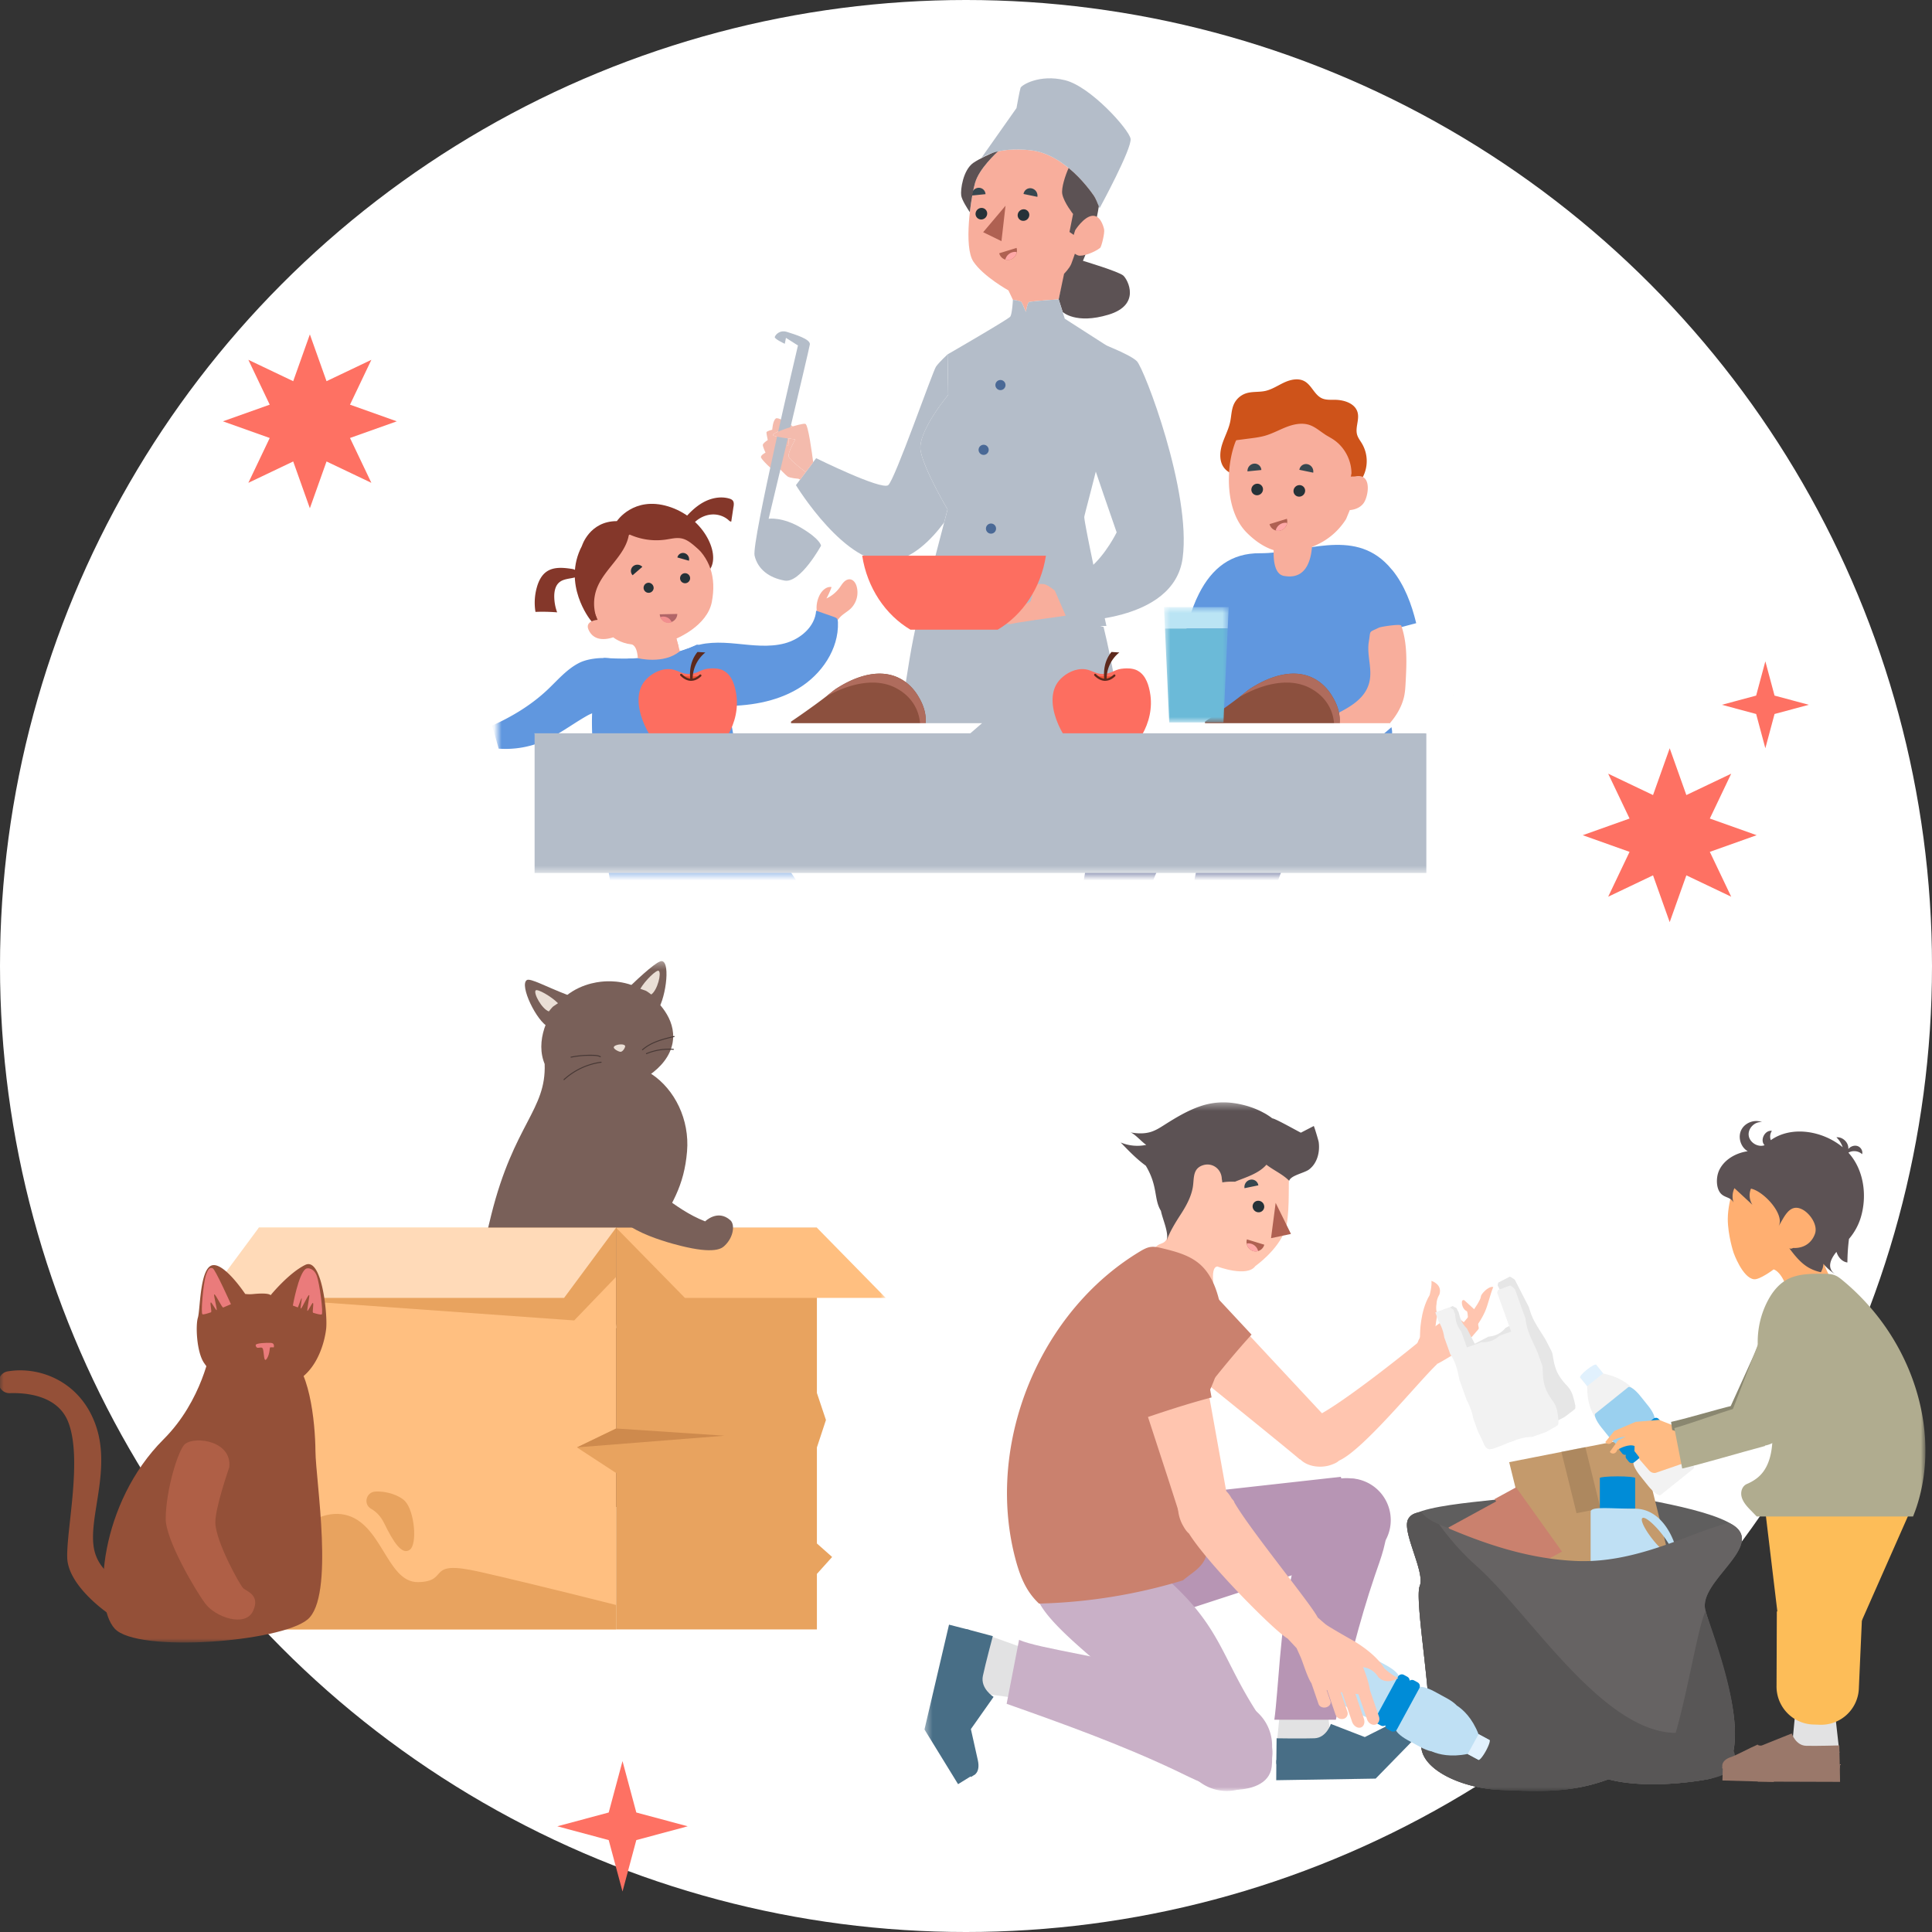 <svg width="260" height="260" fill="none" xmlns="http://www.w3.org/2000/svg"><rect width="100%" height="100%" fill="#333333" stroke="none"/><g clip-path="url(#clip0_723_5045)"><circle cx="130" cy="130" r="130" fill="#fff"/><g clip-path="url(#clip1_723_5045)" fill="#FE7163"><path d="M224.7 100.697l2.242 6.299 6.036-2.876-2.877 6.035 6.299 2.242-6.299 2.243 2.877 6.035-6.036-2.876-2.242 6.298-2.243-6.298-6.035 2.876 2.876-6.035-6.298-2.243 6.298-2.242-2.876-6.035 6.035 2.876 2.243-6.299zm12.873-11.699l1.238 4.612 4.612 1.238-4.612 1.238-1.238 4.612-1.239-4.612-4.611-1.238 4.611-1.238 1.239-4.612z"/></g><path d="M41.7 45l2.242 6.298 6.036-2.876-2.877 6.036L53.4 56.7l-6.298 2.242 2.876 6.036-6.035-2.876L41.7 68.4l-2.242-6.299-6.036 2.877 2.877-6.035L30 56.7l6.298-2.242-2.876-6.036 6.036 2.877L41.7 45zm42.075 192l1.857 6.918 6.918 1.857-6.918 1.857-1.857 6.918-1.857-6.918L75 245.775l6.918-1.857L83.775 237z" fill="#FE7163"/><mask id="a" style="mask-type:luminance" maskUnits="userSpaceOnUse" x="124" y="148" width="136" height="94"><path d="M259.114 148.35H124.41v92.664h134.704V148.35z" fill="#fff"/></mask><g mask="url(#a)"><path d="M229.478 216.615c-.847-3.828 7.935-8.468 3.86-11.304-3.8-2.642-16.041-4.026-20.51-5.201-.964 0-1.928.016-2.893.086-.685.121-1.358.277-2.021.481-2.494 1.333-17.26 1.307-18.436 3.823-.81 1.728 2.345 7.102 1.587 8.929-.815 1.965 2.163 17.68.942 19.392-3.01 4.218 3.699 7.782 9.794 8.051 5.983.264 9.802.342 14.656-1.419 4.015 1.081 9.629.656 13.24.013 8.269-1.462.531-19.48-.216-22.854l-.003.003z" fill="#5F5E5E"/><path d="M206.524 203.479c1.841-.194 3.496-.285 4.952-.272.127-.174.259-.349.403-.529a1.82 1.82 0 00-.443-.662 4.241 4.241 0 00-.977-.239c-3.35.143-9.316 2.269-12.899 3.651a57.433 57.433 0 00-2.669 1.104" fill="#3C3C3C"/><path d="M224.457 208.93l-17.502 3.432-3.857-15.591 17.501-3.435 3.858 15.594z" fill="#C49A6C"/><path opacity=".47" d="M215.387 203.005l-3.222.631-2.044-8.258 3.222-.634 2.044 8.261z" fill="#937351"/><path d="M210.544 211.029l-.987.193-.01-.051.984-.193.013.051z" fill="#AA000E"/><path d="M215.813 207.794c.087.049.117.148.062.226a.203.203 0 01-.254.056c-.087-.048-.117-.147-.062-.225.052-.078.167-.103.254-.06v.003zm1.426.751c.087.049.117.148.065.224a.203.203 0 01-.254.059c-.088-.049-.115-.148-.063-.226a.205.205 0 01.255-.057h-.003z" fill="#F5F5F5"/><path d="M220.053 198.914h-4.752v4.124h4.752v-4.124z" fill="#008CD7"/><path d="M220.057 198.902c0 .124-1.064.223-2.377.223-1.314 0-2.375-.099-2.375-.223 0-.121 1.064-.22 2.375-.22s2.377.099 2.377.22z" fill="#008CD7"/><path d="M225.532 208.266c-.86-2.852-2.763-5.228-5.477-5.228-3.312 0-5.996-.358-5.996.411 0 .032.007.065.017.1a.377.377 0 00-.017.104v13.073c0 .352.453.637 1.016.637h9.959c.56 0 1.014-.283 1.014-.637v-5.557c0-.731-.177-1.776-.516-2.903zm-.526 1.03c-.334.209-1.492-.742-2.591-2.124-1.097-1.382-1.715-2.672-1.378-2.884.336-.21 1.495.742 2.589 2.123 1.099 1.382 1.714 2.675 1.38 2.885z" fill="#BFE0F4"/><path d="M200.604 213.538l-5.69-7.967 8.638-4.721 5.692 7.965-8.64 4.723z" fill="#CA816E"/><path d="M210.205 208.806l-3.088-4.322-3.09-4.325-2.906 1.586 3.09 4.325 3.088 4.322 2.906-1.586z" fill="#CA816E"/><path d="M233.341 205.309a3.683 3.683 0 00-.718-.371l-.027.008a47.492 47.492 0 00-3.676 1.196c-5.448 2.078-10.898 4.221-16.994 3.92-6.656-.328-12.742-2.484-18.648-5.105a5.913 5.913 0 01-2.011-1.457c-.827.059-1.478.331-1.789.997-.81 1.729 2.345 7.102 1.587 8.93-.815 1.965 2.163 17.68.942 19.392-3.01 4.218 3.699 7.782 9.794 8.051 5.984.263 9.802.341 14.656-1.419 4.015 1.08 9.629.655 13.24.013 8.269-1.462.531-19.481-.216-22.854-.848-3.828 7.934-8.468 3.86-11.304v.003z" fill="#666363"/><path d="M225.61 233.209c-9.943 0-19.789-16.126-26.819-22.384a34.46 34.46 0 01-5.122-5.696 19.317 19.317 0 00-.391-.172 5.913 5.913 0 01-2.011-1.457c-.827.059-1.478.331-1.789.997-.81 1.729 2.345 7.102 1.587 8.93-.815 1.965 2.163 17.68.942 19.392-3.01 4.218 3.699 7.782 9.794 8.051 5.983.263 9.802.341 14.656-1.419 4.015 1.08 9.629.655 13.24.013 5.685-1.005 3.898-3.898 1.984-6.701a42.24 42.24 0 01-6.068.446h-.003z" fill="#585656"/><path d="M222.74 239.052c3.152-2.194 5.328-19.344 6.791-22.234.987 3.312 8.269 21.223.164 22.656-2.342.414-5.525.739-8.57.621a27.368 27.368 0 001.615-1.043z" fill="#585656"/><path d="M178.293 190.61l-3.339 5.814c-3.91-3.298-21.504-17.427-21.504-17.427-2.173-2.123-3.733-6.18-1.266-8.515 1.931-1.826 5.477-1.39 8.191.911l.023-.022.119.145a9.8 9.8 0 01.424.396c.613.607 1.219 1.131 1.612 1.809l15.74 16.889z" fill="#FFC5AF"/><path d="M162.227 187.014c1.991-2.521 4.035-5.029 6.203-7.406l-5.114-5.486c-.426-.739-1.089-1.312-1.757-1.97a8.877 8.877 0 00-.461-.431l-.129-.156-.025.022c-2.958-2.508-6.821-2.984-8.924-.992-2.689 2.543-.99 6.962 1.378 9.277 0 0 4.069 3.285 8.827 7.142h.002z" fill="#CA816E"/><path d="M193.296 175.651c.005-.045.015-.088.024-.134 0-.728.394-1.322.394-1.322.416-1.39-1.079-1.818-1.079-1.818.088.745-.249 1.93-.249 1.93-1.291 2.137-1.281 5.221-1.281 5.221s-.035 1.145-.097 2.191c.147-.1.296-.197.449-.291.383-.234.854-.451 1.3-.696.394-1.231.389-2.594.688-3.855-.174-.376-.199-.833-.149-1.226z" fill="#FFC5AF"/><path d="M197.827 180.097c.282-.567-1.094-1.717-1.094-1.717s-1.834-.127-2.781.4c-.645.355-2.644 1.538-2.921 1.954l-.172.839c.499.29 1.172 1.979 1.815 1.971.904-.014 5.308-3.761 5.153-3.447z" fill="#FFC5AF"/><path d="M190.569 181.608s.127-1.852 1.485-2.478c1.351-.627 2.614-1.855 2.619-1.866.673-.943 1.989-.037 1.231.812-.448.5-1.041.828-1.35 1.169-.309.342-1.436 3.143-1.633 3.484-.199.341-2.355-1.121-2.355-1.121h.003z" fill="#FFC5AF"/><path d="M194.323 180.496c.105.032.212.059.319.081.486.123.969.193 1.453.215.194.271.416.524.663.761-1.239.801-3.252 1.994-3.37 1.997-.643.005-1.318-1.683-1.814-1.971l.015-.072a6.94 6.94 0 002.734-1.011z" fill="#FFC5AF"/><path d="M194.317 180.248c1.842-1.083 4.097-3.782 4.842-5.357.245-.511-.032-.385.486-.992.294-.344.96-.842 1.311-.686-.439 1.024-.683 2.347-1.139 3.36-.603 1.342-1.714 2.836-2.783 3.75-.995.852-3.218 1.492-2.475.433.055-.075-.319-.468-.239-.511l-.003.003z" fill="#FFC5AF"/><path d="M196.769 180.296c.039-.444.082-.885.122-1.326l.762-.395c-.072-.497-.092-2.056-.259-2.123-.728-.304-.895-1.74-.319-1.46l1.336 1.22c.142.129.159.401.217.568.074.217.162.435.189.658 0 .008.142 1.04.142 1.04.02.038.03.076.025.116.04.126.022.25-.07.336l-1.996 2.328c-.085.086-.274.105-.488.081.134-.334.246-.683.331-1.043h.008z" fill="#FFC5AF"/><path d="M197.498 180.622l-.977.986-.07-.019a5.21 5.21 0 00-1.635-.416l1.399-.834c-.103-.492-.21-2.043-.382-2.102-.742-.26-.994-1.685-.401-1.441l1.405 1.143c.15.118.182.39.25.554.087.212.187.424.226.647 0 .011.202 1.033.202 1.033a.184.184 0 01.03.113c.048.123.038.244-.05.341l.003-.005z" fill="#FFAE90"/><path d="M197.691 180.773l-1.116.892c-.08-.021-.04-.053-.123-.072a5.139 5.139 0 00-1.432-.398l1.38-.823c-.102-.491-.209-2.042-.381-2.102-.743-.26-.994-1.685-.401-1.44l1.405 1.142c.15.121.182.39.249.554.088.212.187.424.227.648 0 .01.202 1.032.202 1.032a.198.198 0 01.03.113c.047.123.045.365-.04.457v-.003z" fill="#FFC5AF"/><path d="M171.789 235.032l.915-9.212 5.529.357.765 7.062s-1.515 3.717-7.209 1.793z" fill="#E2E2E3"/><path d="M184.083 236.915l-12.318-.049-.015 2.707 13.375-.215.002.003 5.575-5.712-1.757-1.718-4.862 4.984z" fill="#486E86"/><path d="M189.175 232.041l.267.25-5.186 5.311-9.737.054-2.666.014-.095-.387.032-2.576.008-.701v-.073s3.484.057 5.094-.002c1.612-.062 2.21-1.931 2.21-1.931l1.293.5.78.302.401.155.781.302.401.155.78.301.135.052s2.095-1.06 3.533-1.78c1.438-.72 1.967.054 1.967.054h.002z" fill="#486E86"/><path d="M179.772 231.432c1.483-6.454 3.115-13.118 5.251-19.405.765-2.256 1.809-4.804 1.582-7.169-.226-2.366-1.241-4.624-3.406-4.64-10.935-.078-10.609 23.193-11.703 31.214h8.276z" fill="#B795B4"/><path d="M180.514 198.96l-.075-.215-33.115 3.689a8.296 8.296 0 00-1.328.091 8.406 8.406 0 00-1.343.164c-2.387.492-4.055 2.091-4.867 4.115-.04.076-.082.148-.122.223a8.518 8.518 0 003.631 11.484 8.509 8.509 0 007.805.021c.608-.18 2.313.259 2.831-.04l29.91-9.755-.097-.29c.732-.25 1.4-.659 1.943-1.229 1.862-1.957 1.536-5.064-.727-6.935a5.917 5.917 0 00-4.444-1.32l-.002-.003z" fill="#B795B4"/><path d="M187.072 205.571a5.626 5.626 0 00-4.537-6.537 5.63 5.63 0 00-2.001 11.077 5.63 5.63 0 006.538-4.54z" fill="#B795B4"/><path d="M168.941 170.38c-1.114 1.572-5.107.061-5.107.061-1.129.081-.406 3.64.04 5.444l-8.612-7.672c.737-1.271 1.393-.427 1.916-1.825.451-1.207.389-2.516.127-3.774-.919-1.463-1.281-3.312-.972-5.484.713-4.992 4.69-8.47 9.694-7.758 5.002.715 8.498 4.038 7.786 9.029-.015.105-.332.28-.352.385-.065.841.103 5.075-.498 6.731-.997 2.742-4.022 4.863-4.022 4.863z" fill="#FFC5AF"/><path d="M167.803 166.788l2.338.718a1.197 1.197 0 01-1.029.892c-.16.018-.322.004-.477-.042a1.282 1.282 0 01-.832-1.568z" fill="#AF6152"/><path d="M167.956 167.324a1.357 1.357 0 011.356 1.039 1.136 1.136 0 01-.673 0 1.255 1.255 0 01-.859-1.008c.054-.013.113-.027.176-.031z" fill="#FFA8A7"/><path d="M167.481 159.903l1.863-.385a.918.918 0 00-.38-.615.906.906 0 00-.71-.14 1.002 1.002 0 00-.773 1.14z" fill="#37474F"/><path d="M168.572 162.297a.806.806 0 001.028.816.748.748 0 00.454-.38.765.765 0 00.082-.291.815.815 0 00-.195-.569.815.815 0 00-.835-.249.741.741 0 00-.454.381.744.744 0 00-.08.292z" fill="#263238"/><path d="M173.732 166.057l-2.682.571.622-4.756 2.06 4.185z" fill="#AF6152"/><path d="M176.796 151.536l-1.729.895c-.342-.15-3.496-1.941-3.85-1.927-.013-.008-.023-.019-.035-.027-.033-.024-.063-.051-.095-.078a9.68 9.68 0 00-.84-.546c-.065-.037-.134-.07-.202-.107a9.788 9.788 0 00-1.024-.49 10.68 10.68 0 00-.663-.252 11.612 11.612 0 00-.359-.119 14.216 14.216 0 00-.725-.198c-1.976-.484-3.845-.471-5.784.198-1.694.584-3.245 1.517-4.757 2.476-.578.368-1.159.742-1.81.952-.909.293-1.896.244-2.838.072.556.102 1.635 1.371 2.176 1.686a5.785 5.785 0 01-3.445-.325c1.057 1.104 2.144 2.231 3.38 3.128.01.017.017.038.03.054 1.627 2.742 1.029 4.446 2.008 6.027.232 1.185 1.084 2.884.778 4.051.281-1.065 1.256-2.608 1.856-3.535.723-1.113 1.418-2.352 1.65-3.675.2-1.137-.06-2.465 1.288-2.956 1.287-.474 2.567.446 2.617 1.79 0 .064.112.554.028.368.017.04.039.081.057.121.546-.097 1.119-.11 1.692-.091 1.425-.584 3.19-1.084 4.229-2.288.98.763 2.188 1.274 3.063 2.167.199-.729 2.053-1.046 2.681-1.527 1.114-.852 1.471-2.355 1.291-3.691-.027-.199-.62-2.175-.665-2.153h-.003z" fill="#5C5254"/><path d="M170.135 232.123a21.524 21.524 0 00-1.004-1.71c-6.425-9.997-4.304-13.865-22.837-25.867-.25-.164-.531-.304-.828-.296-.316.008-.595.196-.85.387-4.465 3.371-7.381 6.261-4.685 11.177 1.595 2.911 6.532 6.788 8.992 9.019 4.077 3.691 6.801 7.604 10.878 11.295 1.562 1.417 3.195 2.874 5.208 3.495 2.014.621 4.528.153 5.647-1.635 1.107-1.768.491-3.922-.521-5.865z" fill="#C9B0C7"/><path d="M138.507 214.258a9.273 9.273 0 001.319 1.546 72.932 72.932 0 0019.363-3.124c.327-.269.656-.524.989-.771.758-.56 1.53-1.167 1.942-2.016.413-.847.356-2.006-.377-2.597a7.572 7.572 0 01-1.208-1.237c-2.884-3.685-.818-10.287.441-14.521.62-2.088 1.742-3.984 2.497-6.026a18.126 18.126 0 00.531-10.782c-.446-1.721-1.194-3.428-2.527-4.594-1.396-1.221-3.262-1.71-5.059-2.145-.538-.132-1.097-.264-1.642-.17-.16.024-.317.073-.466.129a5.862 5.862 0 00-.86.441c-12.191 7.304-19.177 22.223-17.751 36.168.172 1.678.466 3.344.884 4.976.427 1.656.967 3.306 1.922 4.72l.002.003z" fill="#CA816E"/><path d="M132.462 219.883l9.427 3.389-1.836 5.713-7.611-1.059s-3.504-2.573.02-8.043z" fill="#E2E2E3"/><path d="M127.251 232.289l3.3-12.919-2.836-.731-3.302 14.101-.003.003 4.523 7.363 2.263-1.395-3.945-6.422z" fill="#486E86"/><path d="M131.013 238.925l-.334.215-4.206-6.849 2.514-10.237.688-2.803.434.005 2.693.712.733.197.075.018s-.977 3.643-1.338 5.35c-.362 1.707 1.44 2.83 1.44 2.83l-.865 1.226-.523.739-.267.379-.52.742-.267.379-.524.739-.089.129s.558 2.479.934 4.18c.377 1.699-.575 2.051-.575 2.051l-.003-.002z" fill="#486E86"/><path d="M137.141 220.687l-1.672 8.604c7.526 2.656 15.433 5.503 22.747 8.973 2.33 1.108 4.935 2.546 7.509 2.6 2.572.051 5.126-.756 5.413-3.086 1.585-12.844-28.505-14.702-33.995-17.091h-.002z" fill="#C9B0C7"/><path d="M170.322 238.074a6.091 6.091 0 10-10.437-6.285 6.091 6.091 0 1010.437 6.285z" fill="#C9B0C7"/><path d="M165.373 202.647l-6.26 2.35c-1.5-4.895-8.328-25.572-8.328-25.572-.675-2.965.212-7.218 3.549-7.844 2.614-.489 5.358 1.801 6.392 5.207l.03-.006.022.183c.052.186.1.371.142.562.185.841.411 1.61.374 2.395l4.079 22.725z" fill="#FFC5AF"/><path d="M192.734 235.719c.912.387 2.493.78 4.765.323l1.505.814.967-1.755-5.313-2.916-1.924 3.534z" fill="#BFE0F4"/><path d="M196.091 229.552l-1.931 3.551 5.35 2.839.968-1.755-1.503-.812c-.852-2.169-2.056-3.28-2.881-3.823h-.003z" fill="#BFE0F4"/><path d="M200.446 234.165c.14.073-.077.731-.483 1.47-.406.737-.847 1.275-.984 1.199a.087.087 0 01-.028-.029l-.007.011-1.428-.772 1.465-2.669 1.433.771-.008.014c.013 0 .028 0 .04.005z" fill="#E1F1FD"/><path d="M181.277 229.741c-1.069-.584-1.811-1.288-1.655-1.573l3.006-5.524c.157-.288 1.149-.048 2.22.535l1.712.933c1.069.58 1.812 1.285 1.655 1.572l-3.005 5.524c-.155.288-1.152.046-2.218-.535l-1.712-.932h-.003zm8.193 4.456c-1.035-.564-1.75-1.253-1.593-1.537l3.005-5.525c.158-.287 1.122-.061 2.159.5l1.66.904c1.034.561 1.746 1.252 1.592 1.537l-3.006 5.524c-.154.288-1.121.062-2.155-.5l-1.66-.903h-.002z" fill="#BFE0F4"/><path d="M186.739 232.709l.459.25a.592.592 0 00.802-.234l3.006-5.524a.592.592 0 00-.24-.804l-.458-.25a.585.585 0 00-.603.029.601.601 0 00-.307-.524l-.461-.252a.592.592 0 00-.802.236l-3.006 5.524a.593.593 0 00.24.801l.461.253a.588.588 0 00.605-.027c0 .21.11.414.307.522h-.003z" fill="#008CD7"/><path d="M160.218 199.833c2.031-.841 4.474-.081 5.458 1.693.152.269.376.393.441.67 2.093 3.664 10.442 13.825 11.227 15.502l.007-.005c.773.653.95.863 1.403 1.145 1.149.712 2.916 1.707 2.916 1.707s3.267 1.701 4.635 3.986c0 0 1.017.941 1.867 1.28 0 0-1.49 1.035-2.672-.092 0 0-.63-1.193-2.063-1.357.426 1.072.792 2.191.927 3.105l1.206 3.524c.172.494-.052.986-.488 1.099-.441.116-.937-.199-1.107-.693l-1.164-3.398c-.129-.014-.271-.03-.408-.04l1.141 3.33c.187.551-.015 1.089-.456 1.202-.439.107-.952-.245-1.139-.799l-1.348-3.94c-.057-.009-.115-.014-.172-.022l.892 2.607a.742.742 0 01-.528.979.902.902 0 01-1.064-.575l-1.127-3.291c-.025-.005-.05-.008-.072-.016l.511 1.492c.12.35-.14.723-.581.839-.438.11-.892-.083-1.014-.438l-.95-2.769v-.013c-.62-.931-1.111-2.766-1.53-3.688l-.481-1.06s-1.096-1.182-1.191-1.274l.008-.005c-1.678-.914-10.691-9.978-13.296-14.142-.363-.296-.615-.729-.844-1.143-.982-1.776-.977-4.553 1.056-5.397v-.003zm31.217-19.66c-2.928 2.441-11.9 9.527-14.728 10.613-.249.016-.366.191-.611.282-1.61.594-2.37 2.567-1.692 4.411.678 1.847 3.143 2.234 4.755 1.646.376-.138.77-.291 1.044-.562 3.257-1.412 10.841-10.79 13.186-12.973-.977-1.336-1.112-1.995-1.954-3.417z" fill="#FFC5AF"/><path d="M153.821 190.921c3.04-1.041 6.113-2.041 9.225-2.86l-1.325-7.385c.042-.854-.205-1.69-.407-2.61a9.544 9.544 0 00-.154-.61l-.025-.202-.032.006c-1.127-3.71-4.117-6.793-6.963-6.261-3.636.68-4.603 5.903-3.868 9.132 0 0 1.64 4.967 3.549 10.787v.003z" fill="#CA816E"/><path d="M194.712 178.562c.239.406.421.85.548 1.307l1.107 2.153c.653.707 1.079 1.605 1.413 2.518.09.245.177.495.264.745l1.296 2.524.082.121c.486.71.848 1.379 1.114 2.202 0 .005.003.008.005.013l.89 1.734c.361.503.7 1.016 1.009 1.556.023.041.048.078.07.116.007.011.017.019.027.035.055.056.122.129.17.188.012.016.022.032.03.04.01.008.022.014.035.025.02.01.084.061.147.104l.02.006c.054.024.112.04.169.056.045.006.105.014.162.019.02-.008.045-.013.077-.024.057-.019.332-.105.242-.065.062-.024.122-.053.184-.08.302-.135.596-.291.883-.455 1.218-.682 2.395-1.459 3.792-1.728.108-.022.217-.04.327-.059l1.754-.901.033-.027c.209-.158.421-.311.628-.475.077-.059.615-.439.822-.662v-.018c-.062.075-.12.131-.022-.017.005-.021.01-.045.02-.069v-.035c-.018-.027-.033-.103.005-.189-.053-.244-.1-.489-.165-.731-.07-.266-.147-.532-.227-.795-.007-.022-.012-.038-.017-.049-.065-.145-.125-.29-.199-.433a5.187 5.187 0 00-.17-.298c.023.048-.192-.247-.214-.274-.2-.231-.419-.444-.611-.68-.389-.481-.747-1.006-.974-1.586-.272-.691-.364-1.328-.493-2.051a3.324 3.324 0 00-.093-.379l-.845-1.645c-.563-.941-1.208-1.842-1.689-2.828a8.697 8.697 0 01-.548-1.527l-1.914-3.726-.023-.019a7.058 7.058 0 00-.58-.373c-.018-.008-.035-.016-.058-.024l-1.547.795a.358.358 0 00-.03.07c-.02.059-.048.196-.058.223-.002.041-.005.078-.005.119l1.187 2.306c.097.161.182.328.254.497l1.094 2.132-1.5.769c-.531.672-1.351 1.099-2.268 1.164l-1.857.957-1.054-2.057a3.483 3.483 0 01-.69-.922c-.195-.382-.309-.793-.404-1.207l-.316-.618c-.033-.016-.063-.032-.08-.038a2.2 2.2 0 01-.431-.234l-1.849.952.543 1.056c.182.259.366.519.528.791v.005z" fill="#E6E6E6"/><path d="M193.982 178.594c.185.433.307.898.374 1.365l.815 2.283c.556.785.863 1.731 1.072 2.68.057.258.11.516.164.774l.957 2.672c.023.043.043.086.065.129.389.769.66 1.478.818 2.328 0 .005 0 .01.002.016l.655 1.833c.292.546.564 1.1.798 1.677.017.043.035.081.055.121.007.014.012.025.022.038.047.062.105.145.145.21.01.016.017.032.024.045a.169.169 0 01.033.025c.017.016.077.075.132.121a.062.062 0 00.02.01c.052.027.107.057.162.078.045.011.102.027.159.043l.08-.016c.057-.011.342-.062.249-.032.065-.016.13-.035.192-.054.317-.097.628-.212.935-.336 1.296-.519 2.567-1.137 3.985-1.22.109-.008.219-.011.331-.016l1.857-.664.035-.022c.229-.129.458-.255.685-.387.085-.051.668-.357.9-.548v-.019c-.073.067-.137.115-.021-.019l.028-.067c0-.011.003-.024.005-.035-.015-.027-.02-.105.03-.186-.02-.25-.038-.497-.067-.747a25.737 25.737 0 00-.122-.82c-.005-.021-.008-.037-.013-.051-.047-.15-.087-.306-.139-.454a5.85 5.85 0 00-.13-.317c.015.048-.157-.272-.177-.301-.167-.256-.356-.495-.516-.756-.324-.529-.611-1.096-.76-1.699-.18-.723-.187-1.365-.222-2.099a4.06 4.06 0 00-.04-.39l-.623-1.742c-.436-1.008-.957-1.983-1.306-3.024a8.482 8.482 0 01-.343-1.586l-1.411-3.943s-.013-.016-.02-.022a6.8 6.8 0 00-.528-.446c-.015-.011-.033-.021-.052-.032l-1.638.586c-.015.024-.03.048-.04.067-.027.054-.075.188-.087.212l-.022.116.874 2.441c.075.172.14.347.19.527l.807 2.258-1.587.57c-.616.594-1.483.911-2.4.86l-1.966.701-.778-2.174a3.602 3.602 0 01-.566-1.006c-.142-.403-.201-.825-.241-1.252l-.232-.651c-.03-.021-.057-.043-.075-.048a2.163 2.163 0 01-.396-.288l-1.959.702.401 1.118c.147.28.297.562.421.852v.011zm25.628 8.181c-.623-.642-1.807-1.519-3.858-1.933l-.969-1.204-1.416 1.124 3.412 4.285 2.831-2.272z" fill="#F2F2F2"/><path d="M214.667 190.739l2.846-2.282-3.469-4.231-1.415 1.124.969 1.201c-.042 2.102.573 3.449 1.072 4.188h-.003z" fill="#F2F2F2"/><path d="M212.649 185.371c-.089-.108.319-.583.915-1.056.595-.471 1.149-.764 1.236-.654.007.008.01.022.012.035l.01-.008.922 1.145-2.15 1.71-.922-1.145.01-.008s-.023-.011-.03-.019h-.003z" fill="#E1F1FD"/><path d="M227.069 195.758c.688.858 1.059 1.702.83 1.887l-4.421 3.546c-.229.185-.975-.36-1.663-1.218l-1.101-1.376c-.688-.858-1.059-1.704-.83-1.89l4.421-3.548c.229-.183.975.365 1.662 1.223l1.102 1.376z" fill="#F2F2F2"/><path d="M221.805 189.185c.665.83 1.019 1.656.79 1.841l-4.421 3.546c-.229.185-.957-.339-1.623-1.17l-1.066-1.33c-.666-.831-1.019-1.656-.79-1.839l4.421-3.548c.229-.183.957.339 1.622 1.172l1.067 1.331v-.003z" fill="#9AD0EF"/><path d="M223.554 191.374l-.297-.371a.532.532 0 00-.75-.081l-4.421 3.546a.538.538 0 00-.082.753l.296.371a.532.532 0 00.514.188.527.527 0 00.075.543l.296.371a.537.537 0 00.753.08l4.421-3.545a.538.538 0 00.082-.753l-.297-.368a.529.529 0 00-.513-.188.54.54 0 00-.075-.543l-.002-.003z" fill="#008CD7"/><path d="M232.518 164.015c0-1.306.376-2.916.573-3.529.015-.076.03-.154.05-.234.885-3.694 4.962-5.352 9.57-4.847 4.61.503 7.052 3.777 6.168 7.476-.387 1.605-1.264 2.849-2.515 3.701-.61.842-1.062 1.761-1.032 2.71.038 1.102.808 2.04 1.069 3.094l-6.322 2.355c.937-1.194-.421-3.624-1.388-3.912 0 0-1.867 1.414-2.644 1.328-1.538-.169-2.741-3.548-2.741-3.548s-.79-2.355-.79-4.597l.002.003z" fill="#FFAF71"/><path d="M231.293 157.638c.635-1.535 2.268-2.478 3.912-2.71-.952-.545-1.358-1.873-.874-2.857.483-.987 1.784-1.476 2.798-1.056-.959-.121-1.906.809-1.799 1.771.107.962 1.233 1.661 2.143 1.331-.678-.672.037-2.078.98-1.93a1.382 1.382 0 00-.147 1.25c2.838-2.011 7.054-1.229 9.674.954a3.35 3.35 0 00-.845-1.336c.855-.094 1.687.728 1.602 1.583.289-.363.8-.551 1.241-.406.439.143.745.651.616 1.094-.479-.457-1.264-.54-1.834-.212l.01.027c.007.008.012.016.02.024 2.075 2.309 2.502 5.822 1.612 8.723a8.062 8.062 0 01-1.573 2.839 26.048 26.048 0 00-.214 3.171c-.561-.064-1.027-.491-1.291-.989a3.081 3.081 0 01-.184-.438c-.743.898-1.411 2.207-.12 3.04a7.132 7.132 0 01-1.642-1.435c0 .075 0 .153-.005.226-.015.032-.067.303-.087.371-.015.045-.177.414-.127.33-.038.07-.078.14-.118.207a5.721 5.721 0 01-1.542-.564c-1.144-.624-1.976-1.688-2.756-2.734.129.172.329.161.573.03.057.002.115.008.174.008 1.461 0 2.378-.839 2.757-1.896.423-1.18-.648-2.723-1.65-3.266-1.817-.975-2.52 1.138-3.282 2.288 1.004-1.516-1.902-4.747-3.678-5.115a2.358 2.358 0 00.196 2.177l-2.42-2.239a2.629 2.629 0 00-.114 1.954c-.381-.801-1.226-.621-1.777-1.301-.596-.739-.566-2.094-.224-2.917l-.005.003z" fill="#5C5254"/><path d="M225.754 192.061l-2.487-.981-3.167.269-2.859 1.226-1.206 1.492c.279.376.778.311.98-.127l.049-.11.686-.282c.829-.277 2.123-.514 2.228.959l-.023.772 1.209 1.559c.237.304.578.446.917.379l3.763-1.067-.09-4.091v.002z" fill="#FFBB83"/><path d="M221.098 194.746a1.892 1.892 0 103.786-.08 1.893 1.893 0 00-3.786.08z" fill="#F2ECDB"/><path d="M246.309 181.28l-6.948 11.69-7.052-2.416 6.235-13.739c.062-.342.162-.683.306-1.016.965-2.226 3.718-2.887 5.849-1.877 2.131 1.014 3.32 3.957 2.355 6.183a4.395 4.395 0 01-.747 1.177l.002-.002z" fill="#8A8770"/><path d="M233.377 189.112c.74-.177 1.471-.489 2.208-.712l1.358 6.04c-3.454.715-8.502 1.919-11.304 2.403l-.752-5.489c2.714-.624 5.781-1.597 8.49-2.244v.002z" fill="#8A8770"/><path d="M236.517 194.416a3.496 3.496 0 000-6.992 3.497 3.497 0 000 6.992z" fill="#9FCE9A"/><path d="M247.541 235.852l-.899-8.038-4.825.374-.59 6.174s1.365 3.234 6.314 1.49z" fill="#E2E2E3"/><path d="M236.547 239.761l11.08.035-.04-2.361-10.761.175-.279-.277v2.428z" fill="#9A786A"/><path d="M247.538 235.564l-.015-.61v-.062s-3.043.086-4.451.051c-1.408-.034-1.951-1.658-1.951-1.658l-1.124.449-.678.271-.346.14-.678.272-.349.139-.678.275-.117.045s-.239.124-.6-.051v3.28l.132.131 8.505-.061 2.328-.017.077-.344-.055-2.247v-.003z" fill="#9A786A"/><path d="M236.669 237.604l-4.812-.14-.06 2.145 6.95.196-2.078-2.201z" fill="#9A786A"/><path d="M237.786 238.133l-1.238-3.365c-.902.384-3.013 1.505-3.566 1.677-1.341.422-1.202 1.231-1.202 1.231l-.014.317 6.023.138-.003.002z" fill="#9A786A"/><path d="M239.32 217.958l11.118.403 6.544-14.814-19.478-.726 1.816 15.137z" fill="#FDBD58"/><path d="M244.012 232.077l.88.032a5.087 5.087 0 005.268-4.984l.439-9.87-11.481-.398-.038 9.962a5.12 5.12 0 004.929 5.26l.003-.002z" fill="#FDBD58"/><path d="M235.788 203.44c.212.21.419.428.626.646h21.035c.187-.468.362-.939.519-1.42 3.269-10.123-.569-22.585-10.008-30.372a5.548 5.548 0 00-.678-.498 2.226 2.226 0 00-.384-.185c-.458-.175-.957-.186-1.44-.191-1.613-.019-3.292-.014-4.675.629-1.321.613-2.213 1.744-2.851 2.938-1.314 2.46-1.71 5.344-1.122 8.14.352 1.666 1.042 3.295 1.271 4.97.464 3.398 1.281 8.717-1.744 10.908a6.053 6.053 0 01-1.222.691c-.715.301-.934 1.153-.702 1.863.232.712.807 1.314 1.378 1.876l-.003.005z" fill="#B0AC8F"/><path d="M226.231 192.838l-2.539-.839-3.148.447-2.786 1.384-1.121 1.562c.301.36.792.268.972-.183l.045-.113.67-.32c.812-.323 2.091-.629 2.278.833l.02.772 1.293 1.489c.252.293.603.414.937.328l3.698-1.277-.319-4.083z" fill="#FFBB83"/><path d="M246.146 180.907l-6.277 12.064-7.178-2.019 5.453-14.067c.043-.347.125-.691.249-1.029.838-2.277 3.551-3.094 5.735-2.205 2.183.89 3.538 3.761 2.698 6.038a4.33 4.33 0 01-.68 1.215v.003z" fill="#B0AC8F"/><path d="M233.679 189.471c.728-.218 1.44-.573 2.163-.836l1.695 5.957c-3.407.906-8.384 2.395-11.15 3.035l-1.059-5.436c2.677-.777 5.682-1.919 8.351-2.717v-.003z" fill="#B0AC8F"/><path d="M236.912 194.593a3.496 3.496 0 000-6.992 3.496 3.496 0 000 6.992z" fill="#B0AC8F"/></g><mask id="b" style="mask-type:luminance" maskUnits="userSpaceOnUse" x="-1" y="129" width="121" height="93"><path d="M119.186 129.336H-.191v91.709h119.377v-91.709z" fill="#fff"/></mask><g mask="url(#b)"><path d="M73.642 143.867c-1.788-3.024-.266-6.938 1.696-9.056 2.147-2.323 4.982-2.672 5.976-2.734.751-.048 3.591-.188 6.126 1.828.465.374 3.267 2.599 3.15 5.731-.14 3.79-4.459 6.295-7.59 6.981-.43.091-6.896 1.411-9.353-2.745l-.005-.005z" fill="#796059"/><path d="M73.297 143.167c.237 6.226-4.12 8.067-7.178 20.295-4.265 17.035-4.75 27.677 1.12 31.935 2.927 2.124 7.802 2.758 11.122.766 7.047-4.234.475-16.354 9.005-29.263 3.116-4.712 4.71-7.36 5.094-11.951.358-4.266-1.643-8.349-4.828-10.443-4.143-2.723-14.335-1.333-14.335-1.333v-.006zm11.022-9.998c2.18-2.099 4.211-3.908 4.759-3.83 1.231.18.436 5.569-.775 6.87-.902.968-5.535-1.548-3.984-3.04zm-7.992.707c-2.825-1.081-4.948-2.274-5.423-1.984-1.061.65 1.323 5.615 2.947 6.341 1.211.538 4.492-3.586 2.476-4.357z" fill="#796059"/><path d="M75.09 135.005c-.94-.949-2.771-1.962-3-1.72-.334.354.805 2.481 1.77 2.83 0 0 .431-.551.586-.672.126-.097.65-.438.65-.438h-.005zm11.082-1.936c.669-1.159 2.19-2.6 2.472-2.42.411.261-.156 2.603-.999 3.186 0 0-.557-.428-.736-.506-.146-.061-.737-.26-.737-.26z" fill="#EADFD6"/><path d="M78.71 177.98c2.255-.145 4.683.602 6.408 2.075.737.632 1.299 1.393 1.614 2.315.296.863.412 1.876-.155 2.656a.238.238 0 00-.049.131c-1.512 2.172-5.607 11.363-3.048 13.449 0 0 1.265-.366 2.433 1.279.61.863.068 2.922-3.068 2.914-3.199-.005-5.637-10.739-5.186-19.746.121-2.385.708-2.836 1.052-5.073z" fill="#796059"/><path d="M82.599 140.938c.034-.259.61-.355.664-.363.228-.041.727-.06.858.164.077.131-.252.771-.587.809-.213.024-.97-.358-.935-.61z" fill="#EADFD6"/><path d="M86.511 141.318c1.178-1.035 2.739-1.414 4.227-1.769.082-.019.048-.145-.034-.126-1.512.36-3.087.752-4.284 1.803-.064.054.029.146.091.092zm.5.539a7.914 7.914 0 013.611-.575c.082.003.082-.121 0-.132a8.051 8.051 0 00-3.644.581c-.078.029-.044.156.034.126zm-6.19.291c-.257-.138-.528-.17-.814-.186a11.434 11.434 0 00-1.095-.003 12.98 12.98 0 00-2.08.248c-.082.013-.048.139.035.123a12.427 12.427 0 011.967-.236c.315-.014.63-.014.945-.006.335.011.679.017.98.175.072.04.14-.072.067-.11l-.005-.005zm.058.738a9.351 9.351 0 00-5.026 2.36c-.063.059.03.151.092.091a9.193 9.193 0 014.968-2.325c.082-.011.048-.137-.034-.126z" fill="#473835"/><path d="M82.91 165.22H34.828v54.06H82.91v-54.06z" fill="#FFBF80"/><path d="M109.935 219.28H82.912v-21.05l-5.264-3.438 5.264-2.54V165.22h27.023v22.239l1.217 3.639-1.217 3.694v12.922l2.05 1.817-2.05 2.279v7.47z" fill="#E8A35F"/><path d="M119.195 174.663H92.171l-9.257-9.443h27.024l9.257 9.443z" fill="#FFBF80"/><path d="M34.828 211.524s5.66-8.446 11.127-7.753c5.462.694 5.962 9.242 10.333 9.145 4.372-.096.795-3.08 8.244-1.392 7.449 1.688 18.378 4.47 18.378 4.47v3.277H34.828v-7.752.005z" fill="#E8A35F"/><path d="M50.481 200.73c-1.216.089-1.609 1.699-.552 2.309.635.363 1.294.965 1.773 1.949 1.241 2.559 2.404 4.344 3.451 3.567 1.047-.774.62-5.234-.659-6.553-.732-.753-2.486-1.382-4.013-1.272zm-15.653-26.067l42.445 3.035 5.637-5.865v-6.613l-48.082 9.443z" fill="#E8A35F"/><path d="M77.648 194.781l19.856-1.57-14.592-.97-5.264 2.54z" fill="#CE8A4D"/><path d="M75.914 174.663H27.832l6.993-9.443h48.082l-6.993 9.443z" fill="#FFDAB8"/><path d="M19.727 213.904s-5.443-.557-6.873-4.715c-1.43-4.161 2.307-11.045 0-17.473-2.098-5.846-7.56-7.889-11.82-7.161a1.476 1.476 0 00-1.221 1.468c.01.825.683 1.489 1.507 1.46 2.253-.068 6.412.311 7.832 3.817 1.982 4.9-.214 14.456-.107 18.314.107 3.86 5.525 7.521 5.525 7.521l5.157-3.231z" fill="#945038"/><path d="M28.344 181.561s-1.105 6.919-6.325 12.126c-8.593 8.575-9.61 22.222-6.572 25.499 3.04 3.28 22.26 1.809 25.939-1.239 3.678-3.051 1.095-18.744 1.066-22.655-.03-3.912-.824-11.801-3.926-12.973-3.102-1.175-10.182-.761-10.182-.761v.003z" fill="#945038"/><path d="M36.416 174.306s-.136-.379-2.37-.156a4.605 4.605 0 01-1.047-.016s-2.884-4.352-4.503-3.839c-1.618.519-1.545 6.011-1.865 7.03-.325 1.019-.18 4.68.857 6.134 1.038 1.454 2.52 3.693 9.834 3.15 5.074-.373 6.383-5.962 6.576-7.843.194-1.882-.576-9.635-2.815-8.543-2.24 1.097-4.663 4.078-4.663 4.078l-.005.005z" fill="#945038"/><path d="M36.84 181.334s.184-.578-.368-.613c-.553-.032-2.113.011-2.065.317.112.726.82-.011.98.514.16.524.091 1.943.523 1.29.436-.656.344-1.505.46-1.524.117-.019.47.005.47.005v.011zm-5.757-5.823s-.45.199-1.041.446c-.17.073-1.023-1.835-1.212-1.76-.116.051.436 2.075.32 2.121-.087.032-.684-1.084-.77-1.049-.175.068.174 1.274.009 1.334-.533.188-.979.309-1.13.276-.276-.067.102-4.204.442-5.236.339-1.032.581-1.072.92-.965.34.108 2.458 4.839 2.458 4.839l.004-.006zm8.327.181s.267.107.655.252c.062.024.46-1.271.528-1.247.067.024-.199 1.368-.126 1.398.174.062.95-1.877 1.139-1.809.12.043-.354 2.088-.233 2.134.087.03.64-1.11.727-1.081.175.057-.121 1.28.044 1.331.542.167.988.271 1.139.228.27-.08-.272-4.193-.655-5.212-.383-1.016-1.226-1.129-1.507-.914-.964.718-1.71 4.925-1.71 4.925v-.005z" fill="#EA7B7B"/><path d="M30.85 197.466s-1.943 5.581-1.87 7.5c.096 2.578 3.314 8.363 3.755 8.774.441.417 2.346.893 1.309 3.083-1.037 2.194-5.04.826-6.417-1.021-1.377-1.844-5.345-8.605-5.326-11.422.024-3.898 1.706-9.362 2.617-10.064 1.415-1.091 6.32-.379 5.937 3.145l-.005.005z" fill="#AF5F46"/><path d="M85.891 159.364c1.648-.379 4.648 3.325 9.005 5.002 0 0 1.697-1.685 3.398-.145.62.557.455 2.245-.751 3.395-.277.261-1.014 1.148-5.152.226-.752-.164-9.558-2.126-9.504-5.414.02-1.314 1.478-2.715 3-3.064h.004z" fill="#796059"/></g><mask id="c" style="mask-type:alpha" maskUnits="userSpaceOnUse" x="66" y="4" width="130" height="114"><path d="M66.913 4.482h128.72v113H66.913v-113z" fill="#D9D9D9"/></mask><g mask="url(#c)"><path d="M83.8 93.061c-.023.888-.16 1.9-.891 2.404-.817.562-1.94.208-2.905.435-.414.1-.798.302-1.166.515-1.916 1.105-3.69 2.474-5.727 3.338a12.953 12.953 0 01-6.003.997 678.634 678.634 0 01-.874-3.107c2.69-1.21 5.243-2.754 7.398-4.775 1.398-1.313 2.658-2.848 4.38-3.693 1.723-.845 5.552-.987 6.611.619.57.868-.79 2.229-.817 3.267h-.005z" fill="#6097DF"/><path d="M113.006 79.064c.185-.255.347-.534.572-.756.226-.222.538-.387.849-.34.441.066.723.5.85.926a3.046 3.046 0 01-.769 2.984c-.454.44-1.034.728-1.464 1.19-.401.43-.721 1.03-1.298 1.13-.409.07-.825-.157-1.113-.454-.548-.562-.785-1.38-.736-2.163.027-.472.15-.94.344-1.37.306-.67.94-1.327 1.666-1.204a9.81 9.81 0 01-.688 1.53 4.59 4.59 0 001.787-1.473z" fill="#F8AE9C"/><path d="M104.875 115.273a27.96 27.96 0 01-5.598-12.878A225.945 225.945 0 0097.8 94.13c-.33-.193-.392-.66-.185-.916-.032-.17-.065-.316-.089-.444a11.956 11.956 0 00-.293-.798c-.18-.444-.373-.878-.567-1.313-.05-.123-.107-.245-.164-.368-.66-1.27-1.47-2.46-2.48-3.5a1.886 1.886 0 00-.245-.037c-.386.189-.779.359-1.185.51-2.313.888-4.89 1.247-7.231 1.336-.285.01-.559.02-.833.024a37.338 37.338 0 01-3.19-.085c-2.663.798-.991 4.156-1.652 7.386-.323 7.575 2.657 23.957 2.657 23.957 11.504 1.011 10.986 17.861 10.986 17.861 3.254-2.357 5.831-1.738 5.831-1.738 1.379-9.402-2.644-15.896-2.781-16.123 8.739 3.533 9.951 14.385 10.792 12.926.846-1.459 4.708-2.578 4.708-2.578-.865-5.946-4.141-11.278-7.003-14.952v-.005z" fill="#6097DF"/><path d="M92.74 88.78c0 .58-.177 1.28-.73 1.445a1.25 1.25 0 01-.495.024 3.202 3.202 0 01-1.832-.879c-.089.685-.468 1.351-1.062 1.705-.596.36-1.763.312-2.308-.118-.21-.16-1.271-.85-1.782-2.328.274 0 .548-.014.83-.024 2.344-.09 4.92-.448 7.235-1.336.024.094.043.184.05.278.073.407.105.822.1 1.233h-.005z" fill="#6097DF"/><path d="M79.428 83.4s-3.81-4.788-1.118-9.927c0 0 1.01-3.343 4.706-3.343 0 0 2.244-3.4 6.911-1.979 4.67 1.422 7.011 6.21 5.676 8.373-1.336 2.168-14.415 9.53-16.17 6.876h-.005z" fill="#84372A"/><path d="M95.796 80.999c-.618 3.254-4.768 4.935-4.768 4.935l.296 1.086.167.619c-2.177 1.818-5.657.935-5.657.935-.113-1.847-.86-1.856-.86-1.856-1.51-.165-2.448-.95-2.448-.95-1.553.501-2.757.223-3.319-1.01-.561-1.232 1.218-1.346 1.218-1.346-2.088-4.543-.662-6.224 2.534-9.946 3.197-3.716 7.398-2.554 10.034-.481 2.628 2.073 3.418 4.765 2.803 8.014z" fill="#F8AE9C"/><path d="M91.15 82.622a1.184 1.184 0 01-2.365.048l2.364-.048z" fill="#B16668"/><path d="M88.858 83.053a1.164 1.164 0 001.539.696 1.198 1.198 0 00-1.539-.695z" fill="#F28F8F"/><path d="M87.963 79.184a.678.678 0 11-.619-.759.712.712 0 01.619.759zm4.751-3.725l-1.555-.44a.772.772 0 01.968-.577.849.849 0 01.587 1.017zm-1.076 2.739a.676.676 0 100-.767.688.688 0 000 .767zm-5.196-1.914l-1.306 1.13a.832.832 0 01.057-1.203.905.905 0 011.25.073z" fill="#263238"/><path d="M89.832 69.588c-1.435-.303-2.908.122-4.31.543-.576.174-1.162.35-1.691.637-.731.397-1.336.992-1.879 1.62-1.265 1.46-2.281 3.155-2.827 5.01-.193.648-.327 1.314-.335 1.989a5.417 5.417 0 001.496 3.783 5.785 5.785 0 01-.013-3.85c.967-2.733 3.942-4.561 4.367-7.428a8.801 8.801 0 004.99.718c.707-.104 1.43-.298 2.134-.142.706.156 1.292.647 1.846 1.12l1.381 1.185c.242-.595.073-1.294-.277-1.832-.35-.539-.865-.95-1.365-1.351-1.061-.85-2.182-1.724-3.507-2.002h-.01z" fill="#84372A"/><path d="M91.326 87.026c-3.749 1.19-5.283-.213-5.283-.213 2.394.114 4.987-.873 4.987-.873l.296 1.086zm-11.372-2.314l1.177.033c.362.01.357-.547 0-.562-.393-.01-.785-.023-1.177-.033-.363-.01-.358.548 0 .562z" fill="#F8AE9C"/><path d="M80.398 84.53l-.056.505c-.038.36.518.355.561 0l.057-.505c.037-.359-.519-.354-.562 0z" fill="#F8AE9C"/><path d="M97.05 95.006c-.183 0-.371-.01-.527-.104-.172-.104-.272-.293-.36-.477l-3.499-7.155c1.964-.94 4.249-.855 6.423-.647 2.166.208 4.388.515 6.495-.037 2.107-.553 4.103-2.23 4.248-4.402.793.274 1.583.553 2.376.827.161.056.336.118.438.255.105.137.118.316.123.49.124 3.609-2.206 7-5.293 8.874-3.083 1.875-6.807 2.428-10.419 2.376h-.005z" fill="#6097DF"/><path d="M77.359 76.689c-.113-.08-.261-.104-.398-.128-1.161-.18-2.454-.302-3.418.378-.664.468-1.048 1.247-1.274 2.026a7.61 7.61 0 00-.207 3.381 24.049 24.049 0 012.916.062 6.31 6.31 0 01-.39-2.116c-.005-.694.137-1.454.661-1.908.618-.534 1.532-.482 2.311-.732.057-.344.08-.765-.201-.968v.005zm21.351-8.486l-.3 1.988c-.143.01-.267-.099-.369-.198-.623-.557-1.489-.822-2.319-.75-.83.07-1.623.457-2.228 1.033-.169.16-.325.34-.534.449-.207.109-.481.127-.661-.028-.194-.17-.202-.487-.393-.662.777-.934 1.64-1.818 2.701-2.413 1.064-.595 2.343-.864 3.51-.534.188.053.386.133.505.289.169.226.137.538.094.817l-.006.01z" fill="#84372A"/><path d="M180.16 106.716c1.295-.946 2.697-1.81 3.565-3.152 1.782-2.76-.542-6.414-2.824-8.047-2.918-2.087-6.707-2.521-10.289-2.32-1.588.09-3.271.329-4.507 1.332-1.609 1.308-1.951 3.615-3.732 4.58-1.766.954-3.881 1.265-5.673 2.32-3.531 2.073-6.487 5.143-8.344 8.801-1.715 3.381-2.483 7.14-2.822 10.893-.129 1.452-1.083 9.484.419 9.618 1.696.153 5.789 1.256 6.958-.468.72-1.065.363-4.183.602-5.52.806-4.542 2.33-9.227 5.535-12.665 1.258-1.347 3.338-3.271 5.3-3.032-3.12 5.224-4.125 9.847-4.144 15.988-.003 1.972.019 3.944.073 5.912a20.28 20.28 0 007.72-.182c.314-.067.64-.153.873-.372.291-.277.377-.707.444-1.103 1.341-7.913 3.727-17.144 10.459-22.297.129-.095.258-.196.387-.291v.005z" fill="#3C477F"/><path d="M187.37 76.715c1.648 2.034 2.596 4.59 3.217 7.149l-6.106 1.619c.573 2.24.903 4.575 1.285 6.853.239 1.404.43 2.736.924 4.006.535 1.37 1.113 2.36.108 3.806-.817 1.17-2.206 1.815-3.596 2.154-2.453.597-5.022.387-7.543.177-4.243-.359-8.623-.75-12.393-2.742-.191-.1-.393-.22-.481-.415-.103-.22-.035-.478.043-.707.69-2.12 1.41-3.901 1.451-6.15.024-1.366.658-3.85-.422-4.943-.406-.41-4.692-.726-4.716-.597.516-2.397 1.093-4.814 2.201-7.006 1.77-3.505 4.369-5.496 8.212-5.468 5.939.043 12.487-3.433 17.247 1.624.196.21.381.425.564.645l.005-.005z" fill="#6097DF"/><path d="M176.609 72.818a11.862 11.862 0 01-.169 1.724c-.535 2.846-2.185 3.252-3.698 2.951-.742-.147-1.091-.912-1.242-1.752-.206-1.165-.035-2.474-.035-2.474l5.139-.454.005.005zm7.874 12.216c-.164.177-.123.45-.269 1.294-.362 2.164.799 4.222-.258 6.371-.806 1.638-2.534 2.574-4.157 3.405l-10.999 5.63c-.854.435-1.746.907-2.262 1.714-.516.808-.473 2.054.344 2.555.884.545 1.994-.047 2.913-.539 2.859-1.538 6.118-2.116 9.198-3.138 3.843-1.275 8.946-4.245 9.954-8.543.142-.62.18-1.26.215-1.9.137-2.584.271-5.249-.589-7.694-.089-.258-2.714.143-2.988.272-.672.325-.959.411-1.096.564l-.006.01z" fill="#F8AE9C"/><path d="M195.634 93.556a.238.238 0 00-.048.094c.011-.028.011-.051.024-.08 0 0 .013-.014.024-.014z" fill="#FF7687"/><path d="M167.678 52.938c.82-.272 1.723-.143 2.566-.32.928-.196 1.726-.75 2.583-1.146.86-.396 1.9-.625 2.727-.167.968.535 1.341 1.848 2.354 2.302.535.238 1.145.19 1.731.195 1.258.01 2.736.487 3.061 1.705.263.974-.344 2.035-.062 3.004.129.44.425.802.656 1.194a4.662 4.662 0 01.217 4.274 4.673 4.673 0 01-3.402 2.598c-1.075.181-2.174-.024-3.243-.239-3.217-.64-6.42-1.347-9.61-2.115-.922-.225-1.908-.492-2.502-1.237-.677-.85-.623-2.082-.303-3.124.319-1.04.868-2.01 1.096-3.07.172-.802.164-1.653.503-2.397a2.754 2.754 0 011.623-1.457h.005z" fill="#CE531A"/><path d="M182.376 64.12l-.597.014s1.078-2.683-1.781-5.324c-2.86-2.641-6.823-5.482-8.943-3.945-.739.54-1.637 1.667-2.486 2.904-.737.072-1.451.41-1.905.988-.288.368-.46.817-.602 1.261a15.22 15.22 0 00-.221.76c-.873 3.395-.672 8.27 1.924 10.887 3.048 3.071 5.52 2.593 5.52 2.593s5.036.082 7.868-4.407l.497-1.208s1.274-.039 1.9-.994c.629-.955 1.113-4.002-1.174-3.538v.01z" fill="#F8AE9C"/><path d="M173.185 69.816l-2.337.719a1.197 1.197 0 001.028.892c.16.018.322.003.477-.042a1.277 1.277 0 00.832-1.57z" fill="#AF6152"/><path d="M173.032 70.351a1.353 1.353 0 00-1.356 1.04c.219.068.454.068.673 0a1.263 1.263 0 00.859-1.008 1.02 1.02 0 00-.176-.032z" fill="#FFA8A7"/><path d="M167.881 63.435l1.867-.185a.902.902 0 00-.995-.854.987.987 0 00-.872 1.04zm8.845.175l-1.863-.385a.918.918 0 01.38-.615.91.91 0 01.71-.14 1 1 0 01.773 1.14z" fill="#37474F"/><path d="M169.968 65.8a.813.813 0 01-.728.845.76.76 0 01-.755-.406.756.756 0 01-.081-.29.807.807 0 011.032-.82.76.76 0 01.532.67zm5.671.189a.808.808 0 01-1.028.816.753.753 0 01-.454-.38.76.76 0 01-.082-.292.813.813 0 01.728-.845.757.757 0 01.836.7z" fill="#263238"/><path d="M178.328 58.472c-.696-.444-1.328-1.022-2.115-1.284-.989-.33-2.078-.11-3.05.262-.973.373-1.892.889-2.894 1.18-.659.191-1.341.282-2.019.368l-2.2.286c-.092.015-.183.024-.277.015-.282-.039-.492-.296-.554-.569-.062-.272.006-.563.1-.83.319-.927.97-1.71 1.727-2.33.761-.622 1.629-1.09 2.508-1.53 1.351-.677 2.883-1.317 4.329-.878.443.134.854.368 1.255.602a50.874 50.874 0 014.259 2.784c.822.597 1.642 1.232 2.22 2.073.33.477.569 1.007.787 1.542.446 1.075.812 2.35.231 3.352-.164.277-.459.54-.768.463.099-1.871-.847-3.767-2.403-4.813-.368-.248-.763-.449-1.142-.688l.006-.005z" fill="#CE531A"/><path d="M71.945 98.702H191.95v18.778H71.945V98.702z" fill="#B4BDC9"/><path d="M150.218 99.511c1.363-.908-.567-10.474-1.704-15.143-6.18-1.766-19.641-4.997-24.032-3.785-1.362 1.817-2.964 13.376-3.595 18.928 8.642-.063 26.606-.15 29.331 0z" fill="#B4BDC9"/><path d="M147.19 26.327c-.303-.422-3.746-5.564-8.459-6.107-1.908-.22-3.364-.083-4.431.157-.836.783-2.604 2.59-3.064 4.192-.602 2.115-1.572 8.643-.239 10.641 1.33 1.993 4.714 3.87 4.714 3.87l.601 1.267s1.03.123 1.151.304c.123.181.602 1.332.602 1.332s.182-1.21.421-1.332c.24-.123 3.991-.362 3.991-.362s.602-2.782.906-2.963c.298-.176 3.265-4.148 4.235-10.181-.143-.319-.299-.647-.428-.823v.005z" fill="#F8AE9C"/><path d="M136.806 33.365l-2.337.719a1.196 1.196 0 001.028.891 1.2 1.2 0 00.477-.041 1.277 1.277 0 00.832-1.57z" fill="#AF6152"/><path d="M136.649 33.898a1.355 1.355 0 00-1.356 1.04c.219.068.454.068.674 0a1.265 1.265 0 00.859-1.008 1.05 1.05 0 00-.177-.032z" fill="#FFA8A7"/><path d="M130.76 26.315l1.867-.186a.9.9 0 00-.632-.817.91.91 0 00-.363-.037.987.987 0 00-.872 1.04zm8.845.175l-1.863-.385a.918.918 0 01.38-.615.907.907 0 01.71-.14 1 1 0 01.773 1.14z" fill="#37474F"/><path d="M132.851 28.686a.813.813 0 01-.728.846.76.76 0 01-.755-.406.758.758 0 01-.082-.29.813.813 0 01.733-.85.755.755 0 01.832.7zm5.667.187a.808.808 0 01-1.028.816.756.756 0 01-.536-.671.813.813 0 01.728-.846.752.752 0 01.836.701z" fill="#263238"/><path d="M132.309 31.25l2.463 1.202.547-4.765-3.01 3.562z" fill="#AF6152"/><path d="M131.234 24.573c.519-1.822 2.73-3.903 3.343-4.451-1.274.543-2.819 1.258-3.587 1.792-1.392.97-1.755 3.629-1.632 4.412.095.603.823 1.734 1.156 2.229.185-1.646.481-3.154.715-3.982h.005z" fill="#5C5254"/><path d="M132.023 21.312s1.994-1.63 6.708-1.087c4.713.543 8.161 5.68 8.459 6.106.304.422.785 1.695.785 1.695s4.41-8.1 4.171-9.368c-.24-1.269-5.378-7.018-8.823-7.865-3.447-.848-5.861.666-5.982 1.028-.123.363-.545 2.723-.545 2.723l-4.773 6.773v-.005z" fill="#B4BDC9"/><path d="M145.743 35.086s1.548-3.477 2.134-7.331c-.156-.392-.465-1.131-.686-1.435-.174-.245-1.429-2.1-3.377-3.712-.422.92-1.024 2.708-.852 3.53.239 1.151 1.448 2.66 1.448 2.66l-.484 2.419 1.39.97s-.906 2.723-1.15 3.325c-.24.602-.968 1.332-.968 1.332l-.725 3.447.542 1.695s1.753 1.694 6.165.362c4.41-1.331 2.599-4.716 1.991-5.26-.602-.543-5.439-1.992-5.439-1.992l.011-.01z" fill="#5C5254"/><path d="M144.702 30.965s1.116-1.753 2.233-1.915c1.116-.161 1.54 1.332 1.65 1.808.108.48-.354 2.36-.534 2.502-.745.588-2.395 1.224-2.978 1.009-.586-.21-.852-.637-.905-1.17-.054-.534.534-2.234.534-2.234z" fill="#F8AE9C"/><path d="M123.896 60.666c.457 2.536 3.628 7.89 3.628 7.89s-3.552 13.49-4.028 15.685h25.403c-.704-3.242-3.056-14.153-2.978-14.692.094-.636 2.811-10.338 3.354-14.51a72.916 72.916 0 011.362-7.434l-7.344-4.716-.817-2.6s-3.746.24-3.99.362c-.24.122-.422 1.332-.422 1.332s-.484-1.15-.602-1.332c-.121-.181-1.15-.304-1.15-.304s-.092 1.905-.363 2.268c-.269.362-8.43 5.078-8.43 5.078l.094 5.44s-4.171 4.986-3.717 7.528v.005z" fill="#B4BDC9"/><path d="M147.558 45.977s-1.088 1.087-1.723 3.536c-.725 2.806.455 10.064.723 11.156.274 1.087 3.717 10.974 3.717 10.974s-1.449 2.992-3.628 4.804c-2.179 1.812-4.713 2.992-4.713 2.992l1.811 4.173s14.231.362 15.411-8.526c1.18-8.889-5.165-25.48-6.164-26.48-1-.998-5.439-2.63-5.439-2.63h.005zm-20.511 24.366c.291-1.092.471-1.788.471-1.788s-3.171-5.353-3.628-7.89c-.454-2.536 3.716-7.526 3.716-7.526l-.094-5.441s-1.085 1-1.542 1.63c-.454.637-5.531 15.236-6.436 15.96-.906.725-9.699-3.628-9.699-3.628l-2.722 3.629s6.799 11.156 12.87 10.245c2.835-.422 5.277-2.807 7.056-5.196l.008.005zm7.181-22.914c-.18.362-4.077 12.062-4.171 13.967-.094 1.905 1.632 7.708 1.632 7.708l-1.97 15.142h4.587l1.279-14.51s-1.811-6.078-1.362-8.252c.456-2.174 3.536-13.874 3.536-13.874l.454-2.723-.15-2.904-.393 2.811s-3.265 2.268-3.447 2.63l.005.005z" fill="#B4BDC9"/><path d="M135.317 51.82a.68.68 0 11-1.36 0 .68.68 0 111.36 0zm-2.263 8.717a.68.68 0 01-.68.68.68.68 0 110-1.36.68.68 0 01.68.68zm.992 10.599a.68.68 0 11-1.362 0 .68.68 0 111.362 0z" fill="#4A6996"/><path d="M132.78 81.981a.68.68 0 11-.679-.68c.376 0 .679.303.679.68z" fill="#213033"/><path d="M104.042 58.58c-.285-.172 1.301-.798 2.647-1.2-.739-.5-1.991-1.273-2.281-1.063-.419.304-.484 1.514-.484 1.514s-.782.18-.782.362c0 .181.18 1.028.18 1.028s-.666.422-.666.667c0 .244.362 1.028.362 1.028s-.725.362-.601.666c.12.304 1.631 1.876 1.811 1.63.18-.24-.059-1.268-.059-1.268s.666.421.725.181c.059-.24-.123-1.028-.123-1.028s.421.421.601.059c.183-.363.06-1.332.06-1.332s.602.421.666 0c.03-.216.043-.539.054-.803-.779-.103-1.83-.27-2.11-.436v-.005z" fill="#F4BBAD"/><path d="M107.683 64.545l.755-1.004c-.744-.559-2.244-1.739-2.311-2.145-.094-.544.906-2.268.906-2.268s-.422-.044-.946-.117c.021 0 .045.005.064.01-.011.264-.024.587-.054.803-.059.42-.666 0-.666 0s.124.97-.059 1.332c-.18.362-.602-.06-.602-.06s.183.785.124 1.03c-.06.24-.726-.182-.726-.182s.046.196.083.436c.632.676 1.508 1.592 1.734 1.739.362.24 1.448.303 1.448.303l.261.127-.011-.004z" fill="#F4BBAD"/><path d="M105.614 46.265s-1.441-.658-1.347-.925c.094-.274.651-.99 1.661-.665 1.013.325 3.16.955 3.058 1.68-.102.726-5.546 23.459-5.546 23.459s1.838-.3 4.423 1.245c2.588 1.546 2.628 2.382 2.628 2.382s-2.781 5.073-4.896 4.693c-2.118-.376-3.623-1.543-4.047-3.363-.422-1.821 5.839-28.278 5.839-28.278l-1.615-1.024-.158.796z" fill="#B4BDC9"/><path d="M107.034 71.094c1.51.712 2.58 2 2.58 2l.287.222s-1.83.365-3.187-.178c-2.448-.98-3.386-2.739-3.386-2.739s2.198-.02 3.709.691l-.003.004z" fill="#B4BDC9"/><path d="M141.951 79.476c-.529-.426-1.131-.842-1.532-.876-.844-.079-4.133.151-3.98.46.151.308 2.064.308 2.373.612.309.309-.15 1.303-.15 1.303s-2.526 1.302-3.061 1.376c-.532.073-3.367-.152-3.139.23.231.382 2.817 1.606 3.663 1.376.666-.181 5.302-.827 7.296-1.102l-1.47-3.379z" fill="#F8AE9C"/><path d="M109.434 62.21c-.151-1.196-.661-5.015-1.043-5.167-.454-.181-4.802 1.268-4.35 1.543.448.274 2.991.543 2.991.543s-1 1.724-.906 2.267c.067.412 1.572 1.587 2.311 2.145l.997-1.331z" fill="#F4BBAD"/><path d="M134.262 84.742h-11.736c-3.369-1.996-5.826-5.63-6.495-9.962h24.726c-.669 4.332-3.128 7.974-6.495 9.962z" fill="#FD6E60"/><path d="M165.185 95c2.569-1.865 2.48-1.97 3.342-2.498.874-.534 4.504-2.769 7.812-1.42 1.812.74 2.714 2.218 2.972 2.658.347.586 1.39 2.352.817 4.434-.768 2.792-3.842 3.977-4.28 4.142a7.25 7.25 0 01-.387.135c-2.588.862-4.891.129-7.068-.564 0 0-1.131-.357-6.229-2.927v-1.847a106.79 106.79 0 003.034-2.124l-.013.012z" fill="#8C503E"/><path d="M168.524 92.502c.873-.534 4.504-2.769 7.812-1.42 1.811.74 2.714 2.218 2.972 2.658.346.586 1.389 2.352.814 4.434a5.015 5.015 0 01-.855 1.707c.309-1.114.562-2.915-.33-4.675-.79-1.566-2.086-2.305-2.532-2.552-3.987-2.2-9.072.845-9.405 1.05l.075-.123c.734-.575.892-.739 1.443-1.08h.006z" fill="#AF6C5D"/><path d="M187.875 97.323h-32.059l2.956 2.956h25.685l3.418-2.956z" fill="#fff"/><path d="M153.068 90.243c1.242.634 1.559 2.247 1.688 2.927.803 4.247-2.282 8.113-3.881 8.359-1.601.246-2.499-.182-3.044.106-.546.287-1.325.557-2.932-.634-1.766-1.308-4.703-6.564-2.411-9.368.605-.739 1.766-1.548 3.061-1.59 1.408-.046 1.83.851 3.308.622.997-.158 1.215-.633 2.411-.703.381-.024 1.136-.065 1.805.275l-.005.006z" fill="#FD6E60"/><path d="M148.576 101.568c.653-.029 1.304-.334 1.908-.909.041-.035.041-.1 0-.141-.035-.041-.099-.041-.142 0-.726.692-2.198 1.595-3.915-.141a.098.098 0 00-.143 0c-.04.035-.04.1 0 .141.728.739 1.513 1.091 2.287 1.056l.005-.006z" fill="#5D291C"/><path d="M149.861 90.962s-1.488.182-2.381-.053c.078.088.476.499 1.126.534a1.686 1.686 0 001.255-.481z" fill="#EF5233"/><path d="M150.634 87.807a4.543 4.543 0 00-1.706 3.602c-.105 0-.215.012-.323.012-.08-.78-.08-2.077.664-3.256.099-.152.199-.299.312-.428l1.061.07h-.008z" fill="#5D291C"/><path d="M148.801 91.618c.435-.018.863-.223 1.268-.605a.145.145 0 000-.205.144.144 0 00-.207 0c-.532.51-1.384.915-2.375-.088a.14.14 0 00-.204 0 .141.141 0 000 .205c.481.487 1.002.722 1.518.699v-.006z" fill="#5D291C"/><path d="M131.532 103.842h56.376l3.942-5.162h-64.26l3.942 5.162z" fill="#B4BDC9"/><mask id="d" style="mask-type:luminance" maskUnits="userSpaceOnUse" x="156" y="81" width="10" height="17"><path d="M156.647 81.704h8.705v15.521h-8.705V81.704z" fill="#fff"/></mask><g mask="url(#d)"><path d="M156.648 81.703h8.704l-.129 2.875h-8.446l-.129-2.875z" fill="#BAE4F4"/><path d="M165.223 84.579l-.572 12.647h-7.301l-.573-12.647h8.446z" fill="#6BBAD8"/></g><path d="M109.474 95c2.569-1.865 2.48-1.97 3.343-2.498.873-.534 4.503-2.769 7.811-1.42 1.812.74 2.714 2.218 2.972 2.657.347.587 1.39 2.353.815 4.435-.769 2.792-3.84 3.977-4.281 4.141a4.795 4.795 0 01-.387.135c-2.585.863-4.891.129-7.065-.563 0 0-1.134-.358-6.229-2.927v-1.848c.704-.475 1.766-1.202 3.031-2.123l-.01.012z" fill="#8C503E"/><path d="M112.808 92.502c.873-.534 4.503-2.769 7.809-1.42 1.814.74 2.717 2.218 2.975 2.657.344.587 1.389 2.353.814 4.435a5.037 5.037 0 01-.857 1.707c.311-1.114.564-2.915-.328-4.675-.79-1.566-2.088-2.305-2.532-2.552-3.988-2.2-9.072.845-9.408 1.05l.078-.123c.731-.575.89-.739 1.441-1.08h.008z" fill="#AF6C5D"/><path d="M132.161 97.323h-32.059l2.956 2.956h25.684l3.419-2.956z" fill="#fff"/><path d="M97.353 90.243c1.242.633 1.559 2.247 1.688 2.927.803 4.247-2.282 8.113-3.883 8.359-1.6.247-2.497-.182-3.042.106-.546.287-1.325.557-2.932-.634-1.766-1.308-4.703-6.564-2.41-9.368.604-.739 1.765-1.548 3.06-1.59 1.408-.046 1.83.851 3.308.622.997-.158 1.212-.633 2.41-.704.38-.023 1.137-.064 1.807.276l-.006.006z" fill="#FD6E60"/><path d="M92.865 101.568c.65-.03 1.304-.335 1.906-.91.043-.035.043-.099 0-.141-.035-.04-.1-.04-.14 0-.728.693-2.198 1.596-3.918-.14-.035-.041-.1-.041-.14 0-.04.035-.04.1 0 .14.728.74 1.513 1.092 2.287 1.056l.005-.005z" fill="#5D291C"/><path d="M94.15 90.962s-1.488.182-2.38-.053c.078.088.475.499 1.126.534.714.04 1.185-.41 1.254-.481z" fill="#EF5233"/><path d="M94.923 87.807a4.568 4.568 0 00-1.343 1.766 4.549 4.549 0 00-.363 1.836c-.105 0-.218.012-.323.012-.08-.78-.08-2.077.664-3.256.1-.153.199-.3.31-.428l1.06.07h-.005z" fill="#5D291C"/><path d="M93.086 91.618c.433-.018.863-.223 1.266-.604a.141.141 0 000-.206.14.14 0 00-.205 0c-.534.51-1.383.915-2.375-.088-.06-.059-.153-.059-.204 0-.06.059-.06.153 0 .205.48.487 1.002.722 1.518.699v-.006z" fill="#5D291C"/><path d="M75.822 103.842h56.379l3.942-5.162h-64.26l3.94 5.162z" fill="#B4BDC9"/></g></g><defs><clipPath id="clip0_723_5045"><path fill="#fff" d="M0 0h260v260H0z"/></clipPath><clipPath id="clip1_723_5045"><path fill="#fff" transform="translate(213 89)" d="M0 0h30.42v35.1H0z"/></clipPath></defs></svg>